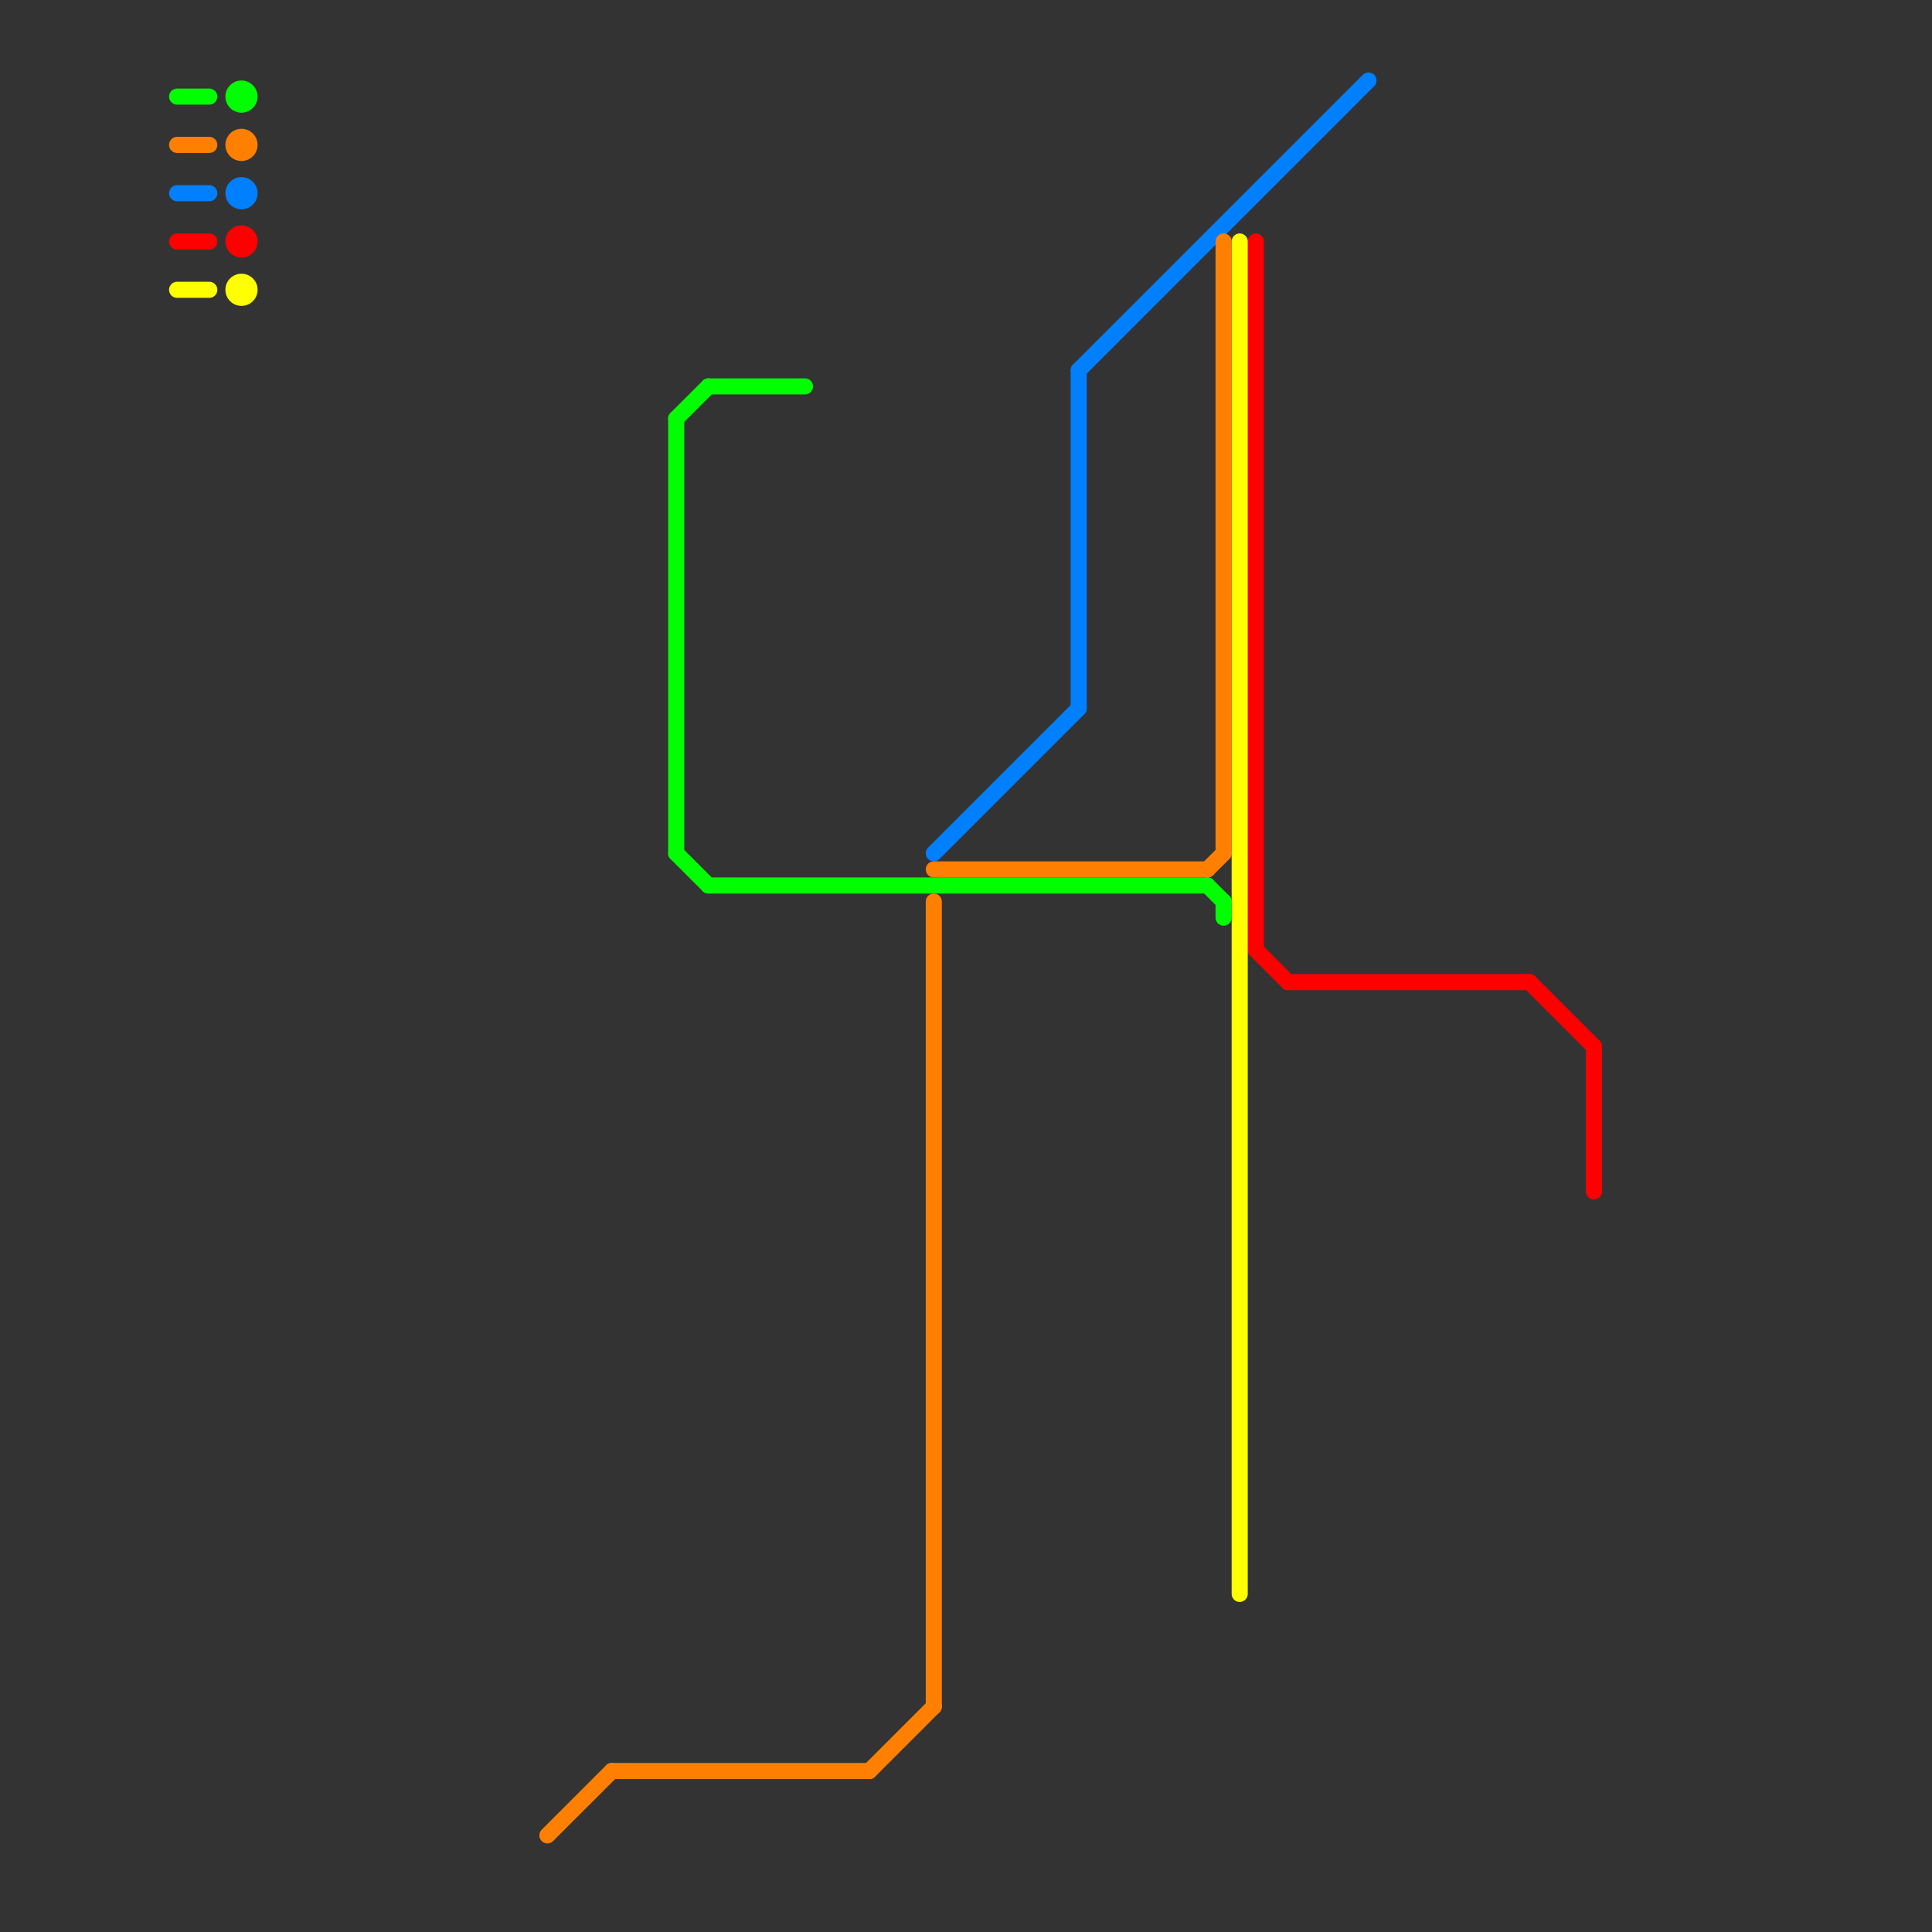 
<svg version="1.1" xmlns="http://www.w3.org/2000/svg" viewBox="0 0 120 120">
<rect x="0" y="0" width="120" height="120" fill="#333333" stroke="none"/>
<style>text { font: 1px Helvetica; font-weight: 600; white-space: pre; dominant-baseline: central; } line { stroke-width: 1; fill: none; stroke-linecap: round; stroke-linejoin: round; } .c0 { stroke: #0080ff } .c1 { stroke: #ff0000 } .c2 { stroke: #ffff00 } .c3 { stroke: #00ff00 } .c4 { stroke: #ff8000 }</style><defs><g id="wm-xf"><circle r="1.2" fill="#000"/><circle r="0.9" fill="#fff"/><circle r="0.6" fill="#000"/><circle r="0.3" fill="#fff"/></g><g id="wm"><circle r="0.6" fill="#000"/><circle r="0.3" fill="#fff"/></g></defs><line class="c0" x1="11" y1="12" x2="13" y2="12"/><line class="c0" x1="67" y1="23" x2="85" y2="5"/><line class="c0" x1="58" y1="53" x2="67" y2="44"/><line class="c0" x1="67" y1="23" x2="67" y2="44"/><circle cx="15" cy="12" r="1" fill="#0080ff" /><line class="c1" x1="80" y1="61" x2="95" y2="61"/><line class="c1" x1="99" y1="65" x2="99" y2="74"/><line class="c1" x1="95" y1="61" x2="99" y2="65"/><line class="c1" x1="11" y1="15" x2="13" y2="15"/><line class="c1" x1="78" y1="15" x2="78" y2="59"/><line class="c1" x1="78" y1="59" x2="80" y2="61"/><circle cx="15" cy="15" r="1" fill="#ff0000" /><line class="c2" x1="11" y1="18" x2="13" y2="18"/><line class="c2" x1="77" y1="15" x2="77" y2="99"/><circle cx="15" cy="18" r="1" fill="#ffff00" /><line class="c3" x1="42" y1="26" x2="42" y2="53"/><line class="c3" x1="44" y1="24" x2="50" y2="24"/><line class="c3" x1="42" y1="26" x2="44" y2="24"/><line class="c3" x1="42" y1="53" x2="44" y2="55"/><line class="c3" x1="11" y1="6" x2="13" y2="6"/><line class="c3" x1="75" y1="55" x2="76" y2="56"/><line class="c3" x1="76" y1="56" x2="76" y2="57"/><line class="c3" x1="44" y1="55" x2="75" y2="55"/><circle cx="15" cy="6" r="1" fill="#00ff00" /><line class="c4" x1="54" y1="110" x2="58" y2="106"/><line class="c4" x1="34" y1="114" x2="38" y2="110"/><line class="c4" x1="75" y1="54" x2="76" y2="53"/><line class="c4" x1="11" y1="9" x2="13" y2="9"/><line class="c4" x1="58" y1="54" x2="75" y2="54"/><line class="c4" x1="58" y1="56" x2="58" y2="106"/><line class="c4" x1="76" y1="15" x2="76" y2="53"/><line class="c4" x1="38" y1="110" x2="54" y2="110"/><circle cx="15" cy="9" r="1" fill="#ff8000" />
</svg>
